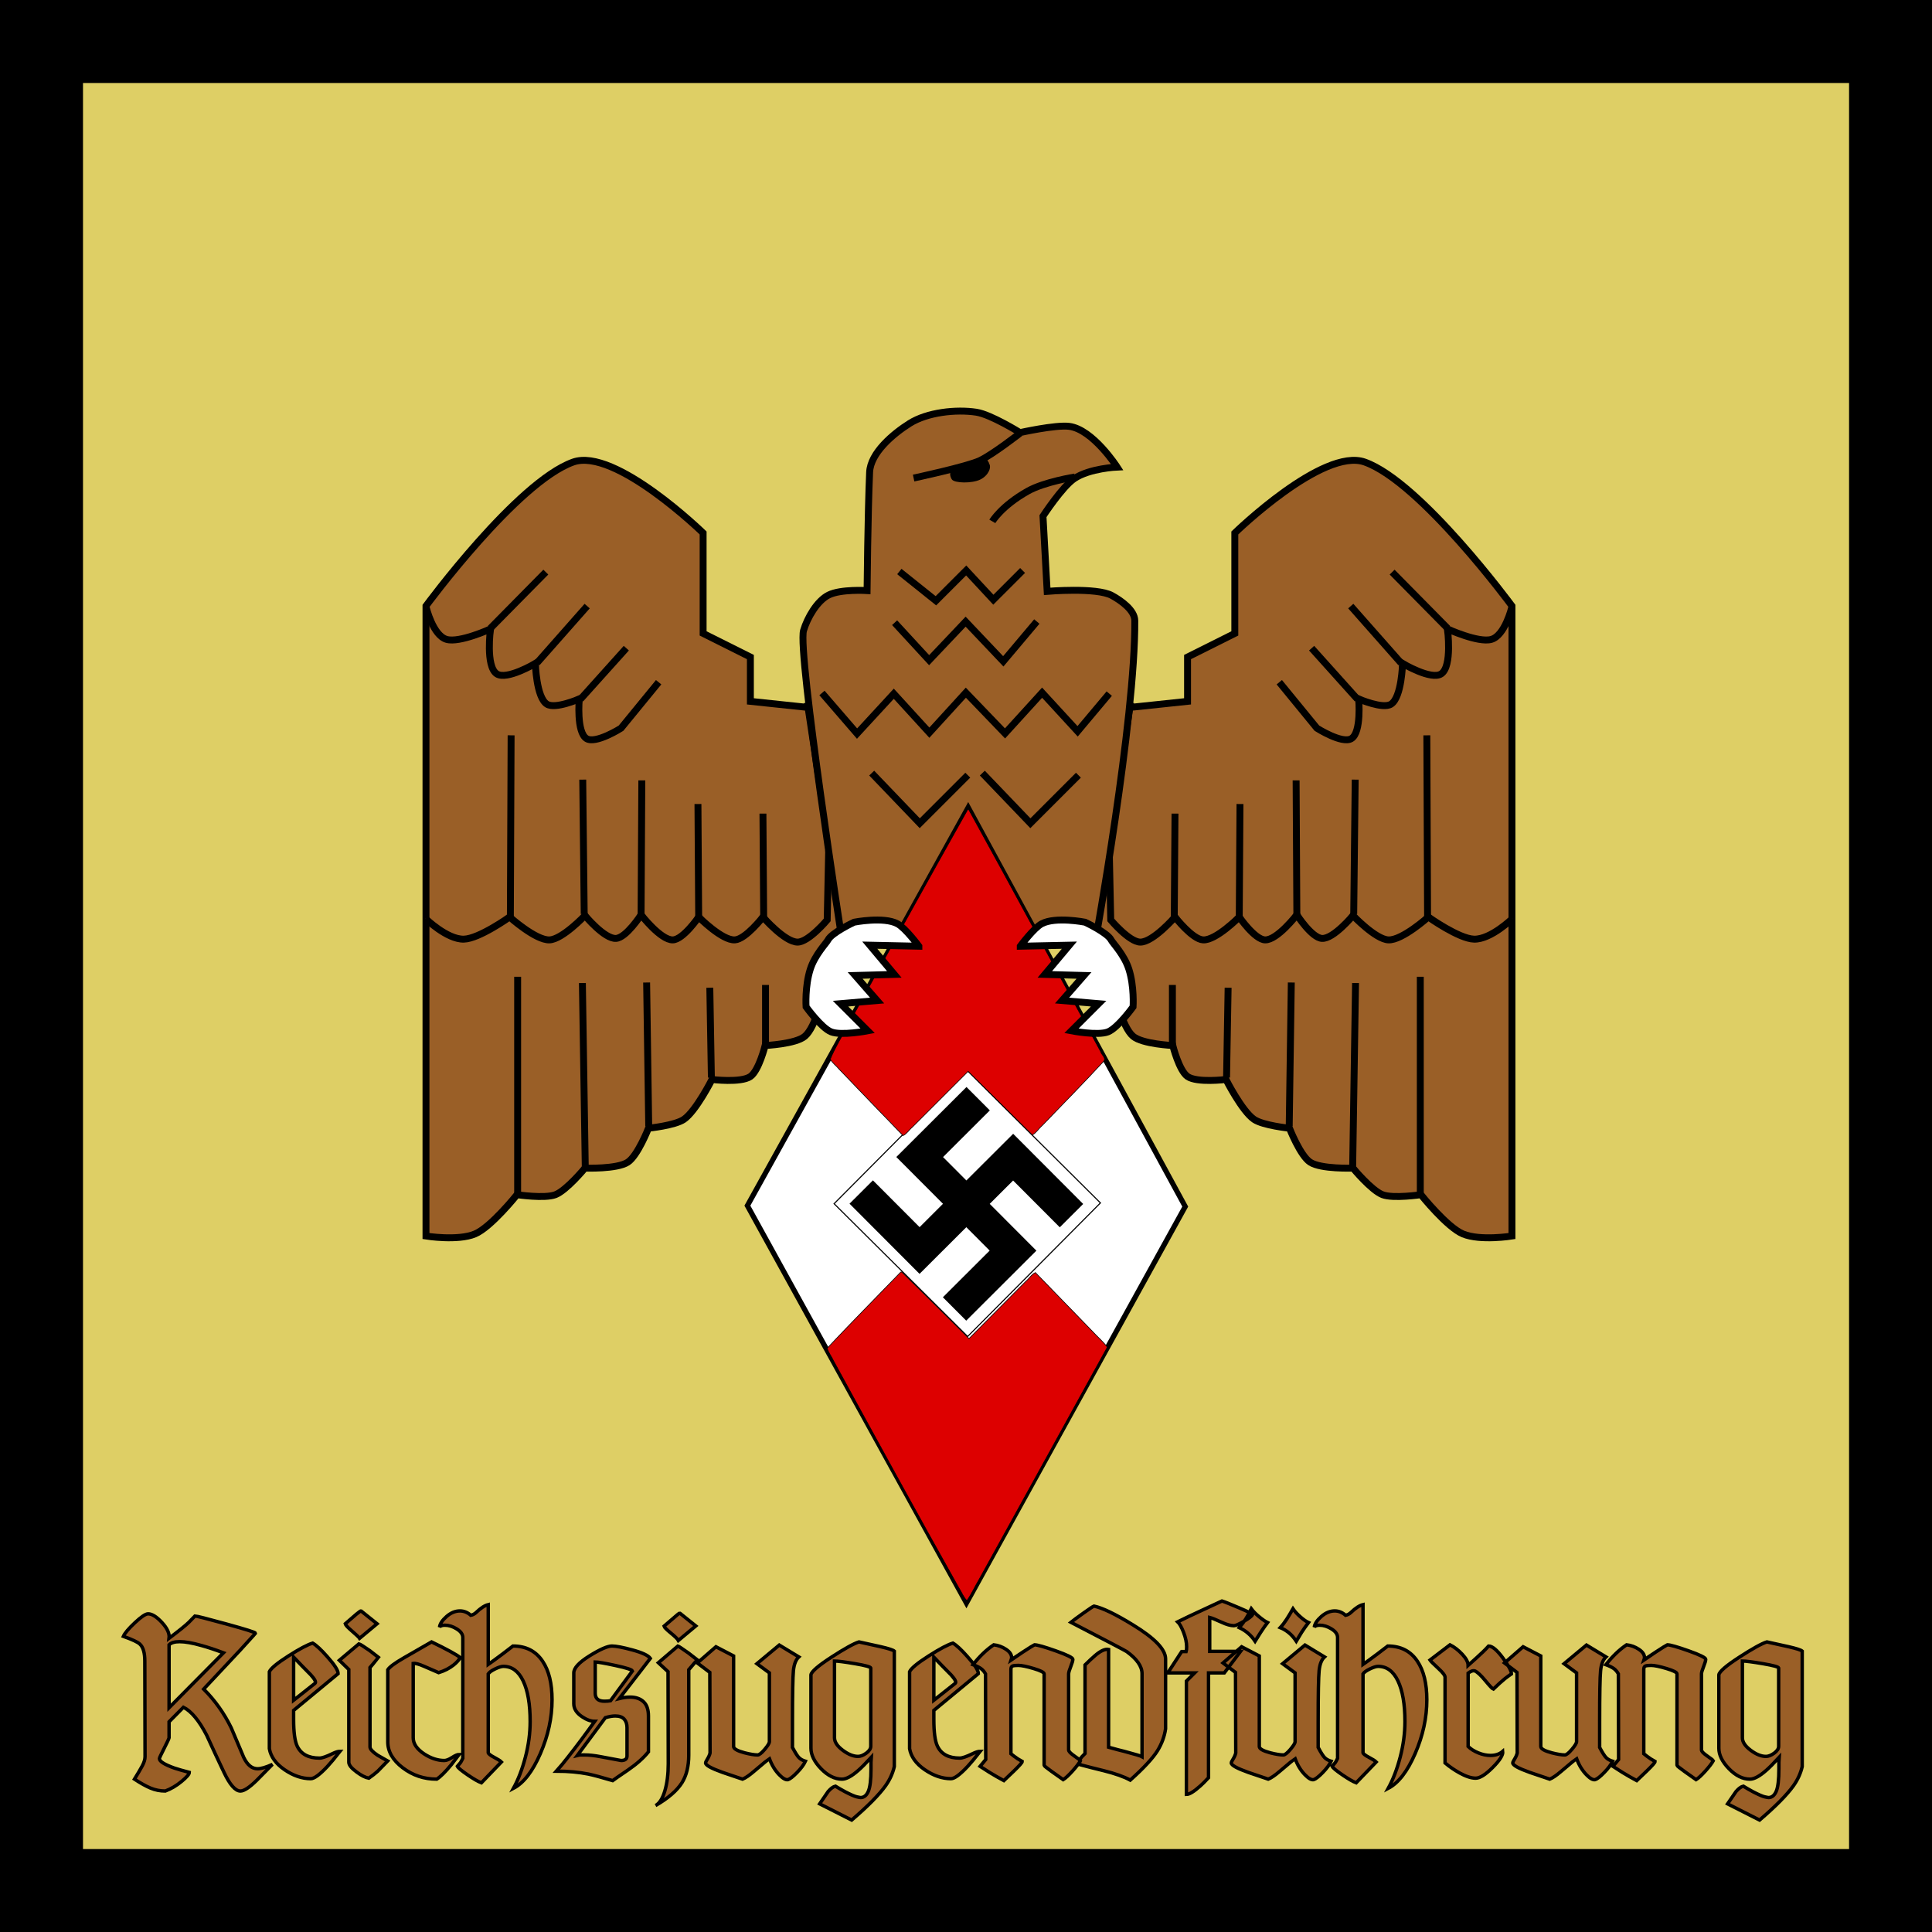 <?xml version="1.0" encoding="UTF-8" standalone="no"?>
<!-- Created with Inkscape (http://www.inkscape.org/) -->

<svg
   xmlns:dc="http://purl.org/dc/elements/1.1/"
   xmlns:cc="http://creativecommons.org/ns#"
   xmlns:rdf="http://www.w3.org/1999/02/22-rdf-syntax-ns#"
   xmlns:svg="http://www.w3.org/2000/svg"
   xmlns="http://www.w3.org/2000/svg"
   xmlns:sodipodi="http://sodipodi.sourceforge.net/DTD/sodipodi-0.dtd"
   xmlns:inkscape="http://www.inkscape.org/namespaces/inkscape"
   width="558.84"
   height="558.84"
   id="svg3324"
   sodipodi:version="0.32"
   inkscape:version="0.48.0 r9654"
   version="1.0"
   sodipodi:docname="Amtsleiter HJ.svg"
   inkscape:output_extension="org.inkscape.output.svg.inkscape">
  <defs
     id="defs3326">
    <inkscape:perspective
       sodipodi:type="inkscape:persp3d"
       inkscape:vp_x="0 : 526.18109 : 1"
       inkscape:vp_y="0 : 1000 : 0"
       inkscape:vp_z="744.09448 : 526.18109 : 1"
       inkscape:persp3d-origin="372.04724 : 350.78739 : 1"
       id="perspective3332" />
    <inkscape:perspective
       id="perspective4142"
       inkscape:persp3d-origin="372.04724 : 350.78739 : 1"
       inkscape:vp_z="744.09448 : 526.18109 : 1"
       inkscape:vp_y="0 : 1000 : 0"
       inkscape:vp_x="0 : 526.18109 : 1"
       sodipodi:type="inkscape:persp3d" />
  </defs>
  <sodipodi:namedview
     id="base"
     pagecolor="#ffffff"
     bordercolor="#666666"
     borderopacity="1.0"
     inkscape:pageopacity="0.0"
     inkscape:pageshadow="2"
     inkscape:zoom="0.66934999"
     inkscape:cx="279.41995"
     inkscape:cy="279.41995"
     inkscape:document-units="px"
     inkscape:current-layer="layer1"
     showgrid="false"
     inkscape:window-width="1024"
     inkscape:window-height="749"
     inkscape:window-x="-4"
     inkscape:window-y="-4"
     inkscape:window-maximized="0" />
  <g
     inkscape:label="Ebene 1"
     inkscape:groupmode="layer"
     id="layer1"
     transform="translate(-100.58,167.058)">
    <rect
       style="fill:#000000;fill-opacity:1;stroke:none;stroke-width:2;stroke-miterlimit:4;stroke-dasharray:none;stroke-dashoffset:0;stroke-opacity:1"
       id="rect4026"
       width="558.84"
       height="558.84"
       x="100.58"
       y="-167.058"
       ry="0" />
    <path
       style="fill:#decf65;fill-opacity:1;stroke:none;stroke-width:2;stroke-miterlimit:4;stroke-dasharray:none;stroke-dashoffset:0;stroke-opacity:1"
       d="M 124.588,367.792 C 294.869,367.792 465.15,367.792 635.431,367.792 C 635.431,197.511 635.431,27.23 635.431,-143.051 C 465.15,-143.051 294.869,-143.051 124.588,-143.051 C 124.588,27.23 124.588,197.511 124.588,367.792 z"
       id="rect4028" />
    <g
       id="g3279"
       transform="translate(57.866,-271.807)"
       style="fill:#9a5f27;fill-opacity:1">
      <path
         inkscape:connector-curvature="0"
         sodipodi:nodetypes="cccccsccscscscscscsccc"
         id="path2471"
         d="m 276.451,309.379 -16.684,-1.761 0,-12.817 -13.672,-6.836 0,-29.053 c 0,0 -25.496,-24.823 -37.598,-20.508 -16.196,5.775 -42.566,41.62 -42.566,41.62 l 0,182.258 c 0,0 9.123,1.479 14.16,-0.604 4.615,-1.908 12.17,-11.359 12.17,-11.359 0,0 7.997,1.194 11.108,0 3.22,-1.236 8.545,-7.69 8.545,-7.69 0,0 9.253,0.349 12.39,-1.709 2.886,-1.893 5.981,-9.827 5.981,-9.827 0,0 7.639,-0.77 10.254,-2.563 3.489,-2.394 8.118,-11.536 8.118,-11.536 0,0 8.353,1.037 11.108,-0.855 2.458,-1.687 4.272,-8.972 4.272,-8.972 0,0 8.773,-0.395 11.485,-2.666 3.176,-2.658 5.438,-12.689 5.438,-12.689 l 7.251,-4.834 -11.762,-77.6 z"
         style="fill:#9a5f27;fill-opacity:1;fill-rule:evenodd;stroke:#000000;stroke-width:2;stroke-linecap:butt;stroke-linejoin:miter;stroke-miterlimit:4;stroke-opacity:1;stroke-dasharray:none" />
      <path
         inkscape:connector-curvature="0"
         id="path2475"
         d="m 192.444,449.818 0,-62.537"
         style="fill:#9a5f27;stroke:#000000;stroke-width:2;stroke-linecap:butt;stroke-linejoin:miter;stroke-miterlimit:4;stroke-opacity:1;stroke-dasharray:none;fill-opacity:1" />
      <path
         inkscape:connector-curvature="0"
         sodipodi:nodetypes="cc"
         id="path2477"
         d="m 212.005,442.265 -0.831,-53.171"
         style="fill:#9a5f27;stroke:#000000;stroke-width:2;stroke-linecap:butt;stroke-linejoin:miter;stroke-miterlimit:4;stroke-opacity:1;stroke-dasharray:none;fill-opacity:1" />
      <path
         inkscape:connector-curvature="0"
         id="path2479"
         d="m 230.359,430.483 -0.604,-41.54"
         style="fill:#9a5f27;stroke:#000000;stroke-width:2;stroke-linecap:butt;stroke-linejoin:miter;stroke-miterlimit:4;stroke-opacity:1;stroke-dasharray:none;fill-opacity:1" />
      <path
         inkscape:connector-curvature="0"
         sodipodi:nodetypes="cc"
         id="path2481"
         d="m 248.485,416.435 -0.453,-25.981"
         style="fill:#9a5f27;stroke:#000000;stroke-width:2;stroke-linecap:butt;stroke-linejoin:miter;stroke-miterlimit:4;stroke-opacity:1;stroke-dasharray:none;fill-opacity:1" />
      <path
         inkscape:connector-curvature="0"
         id="path2483"
         d="m 264.146,407.167 0,-17.517"
         style="fill:#9a5f27;stroke:#000000;stroke-width:2;stroke-linecap:butt;stroke-linejoin:miter;stroke-miterlimit:4;stroke-opacity:1;stroke-dasharray:none;fill-opacity:1" />
      <path
         inkscape:connector-curvature="0"
         id="path2485"
         d="m 280.915,391.572 -0.214,-10.895"
         style="fill:#9a5f27;stroke:#000000;stroke-width:2;stroke-linecap:butt;stroke-linejoin:miter;stroke-miterlimit:4;stroke-opacity:1;stroke-dasharray:none;fill-opacity:1" />
      <path
         inkscape:connector-curvature="0"
         sodipodi:nodetypes="cscscscscc"
         id="path2487"
         d="m 166.009,280.485 c 0,0 1.945,8.097 5.891,9.214 3.765,1.066 12.689,-3.021 12.689,-3.021 0,0 -1.47,10.821 1.813,12.991 2.898,1.916 11.178,-3.021 11.178,-3.021 0,0 0.227,9.807 3.323,11.782 2.399,1.531 9.365,-1.511 9.365,-1.511 0,0 -0.876,9.658 2.115,11.48 2.669,1.626 9.97,-3.021 9.97,-3.021 l 10.876,-13.293"
         style="fill:#9a5f27;stroke:#000000;stroke-width:2;stroke-linecap:butt;stroke-linejoin:miter;stroke-miterlimit:4;stroke-opacity:1;stroke-dasharray:none;fill-opacity:1" />
      <path
         inkscape:connector-curvature="0"
         id="path2489"
         d="m 184.571,286.47 16.022,-16.235"
         style="fill:#9a5f27;stroke:#000000;stroke-width:2;stroke-linecap:butt;stroke-linejoin:miter;stroke-miterlimit:4;stroke-opacity:1;stroke-dasharray:none;fill-opacity:1" />
      <path
         inkscape:connector-curvature="0"
         id="path2491"
         d="M 198.029,296.51 212.556,280.061"
         style="fill:#9a5f27;stroke:#000000;stroke-width:2;stroke-linecap:butt;stroke-linejoin:miter;stroke-miterlimit:4;stroke-opacity:1;stroke-dasharray:none;fill-opacity:1" />
      <path
         inkscape:connector-curvature="0"
         id="path2493"
         d="m 210.633,306.977 13.245,-14.74"
         style="fill:#9a5f27;stroke:#000000;stroke-width:2;stroke-linecap:butt;stroke-linejoin:miter;stroke-miterlimit:4;stroke-opacity:1;stroke-dasharray:none;fill-opacity:1" />
      <path
         inkscape:connector-curvature="0"
         sodipodi:nodetypes="cscscscscscscc"
         id="path2495"
         d="m 165.772,370.424 c 0,0 6.229,6.093 11.108,5.981 4.413,-0.101 13.245,-6.409 13.245,-6.409 0,0 7.549,6.784 11.536,6.622 3.73,-0.151 10.254,-7.05 10.254,-7.05 0,0 5.633,6.822 8.972,6.622 2.987,-0.178 7.263,-6.836 7.263,-6.836 0,0 5.674,7.361 9.186,7.263 2.995,-0.084 7.477,-6.622 7.477,-6.622 0,0 6.758,6.846 10.468,6.622 3.137,-0.189 8.118,-6.622 8.118,-6.622 0,0 6.323,7.295 10.04,7.263 3.204,-0.028 8.545,-6.409 8.545,-6.409 l 0.427,-20.081"
         style="fill:#9a5f27;stroke:#000000;stroke-width:2;stroke-linecap:butt;stroke-linejoin:miter;stroke-miterlimit:4;stroke-opacity:1;stroke-dasharray:none;fill-opacity:1" />
      <path
         inkscape:connector-curvature="0"
         id="path2497"
         d="m 190.339,369.996 0.214,-52.551"
         style="fill:#9a5f27;stroke:#000000;stroke-width:2;stroke-linecap:butt;stroke-linejoin:miter;stroke-miterlimit:4;stroke-opacity:1;stroke-dasharray:none;fill-opacity:1" />
      <path
         inkscape:connector-curvature="0"
         sodipodi:nodetypes="cc"
         id="path2499"
         d="m 211.701,369.142 -0.427,-38.88"
         style="fill:#9a5f27;stroke:#000000;stroke-width:2;stroke-linecap:butt;stroke-linejoin:miter;stroke-miterlimit:4;stroke-opacity:1;stroke-dasharray:none;fill-opacity:1" />
      <path
         inkscape:connector-curvature="0"
         id="path2501"
         d="m 228.15,369.569 0.214,-39.093"
         style="fill:#9a5f27;stroke:#000000;stroke-width:2;stroke-linecap:butt;stroke-linejoin:miter;stroke-miterlimit:4;stroke-opacity:1;stroke-dasharray:none;fill-opacity:1" />
      <path
         inkscape:connector-curvature="0"
         id="path2503"
         d="M 244.813,370.21 244.599,337.312"
         style="fill:#9a5f27;stroke:#000000;stroke-width:2;stroke-linecap:butt;stroke-linejoin:miter;stroke-miterlimit:4;stroke-opacity:1;stroke-dasharray:none;fill-opacity:1" />
      <path
         inkscape:connector-curvature="0"
         id="path2505"
         d="m 263.612,370.21 -0.214,-30.121"
         style="fill:#9a5f27;stroke:#000000;stroke-width:2;stroke-linecap:butt;stroke-linejoin:miter;stroke-miterlimit:4;stroke-opacity:1;stroke-dasharray:none;fill-opacity:1" />
    </g>
    <g
       id="g3298"
       transform="matrix(-1,0,0,1,703.851,-271.807)"
       style="fill:#9a5f27;fill-opacity:1">
      <path
         inkscape:connector-curvature="0"
         style="fill:#9a5f27;fill-opacity:1;fill-rule:evenodd;stroke:#000000;stroke-width:2;stroke-linecap:butt;stroke-linejoin:miter;stroke-miterlimit:4;stroke-opacity:1;stroke-dasharray:none"
         d="m 276.451,309.379 -16.684,-1.761 0,-12.817 -13.672,-6.836 0,-29.053 c 0,0 -25.496,-24.823 -37.598,-20.508 -16.196,5.775 -42.566,41.62 -42.566,41.62 l 0,182.258 c 0,0 9.123,1.479 14.16,-0.604 4.615,-1.908 12.17,-11.359 12.17,-11.359 0,0 7.997,1.194 11.108,0 3.22,-1.236 8.545,-7.69 8.545,-7.69 0,0 9.253,0.349 12.39,-1.709 2.886,-1.893 5.981,-9.827 5.981,-9.827 0,0 7.639,-0.77 10.254,-2.563 3.489,-2.394 8.118,-11.536 8.118,-11.536 0,0 8.353,1.037 11.108,-0.855 2.458,-1.687 4.272,-8.972 4.272,-8.972 0,0 8.773,-0.395 11.485,-2.666 3.176,-2.658 5.438,-12.689 5.438,-12.689 l 7.251,-4.834 -11.762,-77.6 z"
         id="path3300"
         sodipodi:nodetypes="cccccsccscscscscscsccc" />
      <path
         inkscape:connector-curvature="0"
         style="fill:#9a5f27;stroke:#000000;stroke-width:2;stroke-linecap:butt;stroke-linejoin:miter;stroke-miterlimit:4;stroke-opacity:1;stroke-dasharray:none;fill-opacity:1"
         d="m 192.444,449.818 0,-62.537"
         id="path3302" />
      <path
         inkscape:connector-curvature="0"
         style="fill:#9a5f27;stroke:#000000;stroke-width:2;stroke-linecap:butt;stroke-linejoin:miter;stroke-miterlimit:4;stroke-opacity:1;stroke-dasharray:none;fill-opacity:1"
         d="m 212.005,442.265 -0.831,-53.171"
         id="path3304"
         sodipodi:nodetypes="cc" />
      <path
         inkscape:connector-curvature="0"
         style="fill:#9a5f27;stroke:#000000;stroke-width:2;stroke-linecap:butt;stroke-linejoin:miter;stroke-miterlimit:4;stroke-opacity:1;stroke-dasharray:none;fill-opacity:1"
         d="m 230.359,430.483 -0.604,-41.54"
         id="path3306" />
      <path
         inkscape:connector-curvature="0"
         style="fill:#9a5f27;stroke:#000000;stroke-width:2;stroke-linecap:butt;stroke-linejoin:miter;stroke-miterlimit:4;stroke-opacity:1;stroke-dasharray:none;fill-opacity:1"
         d="m 248.485,416.435 -0.453,-25.981"
         id="path3308"
         sodipodi:nodetypes="cc" />
      <path
         inkscape:connector-curvature="0"
         style="fill:#9a5f27;stroke:#000000;stroke-width:2;stroke-linecap:butt;stroke-linejoin:miter;stroke-miterlimit:4;stroke-opacity:1;stroke-dasharray:none;fill-opacity:1"
         d="m 264.146,407.167 0,-17.517"
         id="path3310" />
      <path
         inkscape:connector-curvature="0"
         style="fill:#9a5f27;stroke:#000000;stroke-width:2;stroke-linecap:butt;stroke-linejoin:miter;stroke-miterlimit:4;stroke-opacity:1;stroke-dasharray:none;fill-opacity:1"
         d="m 280.915,391.572 -0.214,-10.895"
         id="path3312" />
      <path
         inkscape:connector-curvature="0"
         style="fill:#9a5f27;stroke:#000000;stroke-width:2;stroke-linecap:butt;stroke-linejoin:miter;stroke-miterlimit:4;stroke-opacity:1;stroke-dasharray:none;fill-opacity:1"
         d="m 166.009,280.485 c 0,0 1.945,8.097 5.891,9.214 3.765,1.066 12.689,-3.021 12.689,-3.021 0,0 -1.47,10.821 1.813,12.991 2.898,1.916 11.178,-3.021 11.178,-3.021 0,0 0.227,9.807 3.323,11.782 2.399,1.531 9.365,-1.511 9.365,-1.511 0,0 -0.876,9.658 2.115,11.48 2.669,1.626 9.97,-3.021 9.97,-3.021 l 10.876,-13.293"
         id="path3314"
         sodipodi:nodetypes="cscscscscc" />
      <path
         inkscape:connector-curvature="0"
         style="fill:#9a5f27;stroke:#000000;stroke-width:2;stroke-linecap:butt;stroke-linejoin:miter;stroke-miterlimit:4;stroke-opacity:1;stroke-dasharray:none;fill-opacity:1"
         d="m 184.571,286.47 16.022,-16.235"
         id="path3316" />
      <path
         inkscape:connector-curvature="0"
         style="fill:#9a5f27;stroke:#000000;stroke-width:2;stroke-linecap:butt;stroke-linejoin:miter;stroke-miterlimit:4;stroke-opacity:1;stroke-dasharray:none;fill-opacity:1"
         d="M 198.029,296.51 212.556,280.061"
         id="path3318" />
      <path
         inkscape:connector-curvature="0"
         style="fill:#9a5f27;stroke:#000000;stroke-width:2;stroke-linecap:butt;stroke-linejoin:miter;stroke-miterlimit:4;stroke-opacity:1;stroke-dasharray:none;fill-opacity:1"
         d="m 210.633,306.977 13.245,-14.74"
         id="path3320" />
      <path
         inkscape:connector-curvature="0"
         style="fill:#9a5f27;stroke:#000000;stroke-width:2;stroke-linecap:butt;stroke-linejoin:miter;stroke-miterlimit:4;stroke-opacity:1;stroke-dasharray:none;fill-opacity:1"
         d="m 165.772,370.424 c 0,0 6.229,6.093 11.108,5.981 4.413,-0.101 13.245,-6.409 13.245,-6.409 0,0 7.549,6.784 11.536,6.622 3.73,-0.151 10.254,-7.05 10.254,-7.05 0,0 5.633,6.822 8.972,6.622 2.987,-0.178 7.263,-6.836 7.263,-6.836 0,0 5.674,7.361 9.186,7.263 2.995,-0.084 7.477,-6.622 7.477,-6.622 0,0 6.758,6.846 10.468,6.622 3.137,-0.189 8.118,-6.622 8.118,-6.622 0,0 6.323,7.295 10.04,7.263 3.204,-0.028 8.545,-6.409 8.545,-6.409 l 0.427,-20.081"
         id="path3322"
         sodipodi:nodetypes="cscscscscscscc" />
      <path
         inkscape:connector-curvature="0"
         style="fill:#9a5f27;stroke:#000000;stroke-width:2;stroke-linecap:butt;stroke-linejoin:miter;stroke-miterlimit:4;stroke-opacity:1;stroke-dasharray:none;fill-opacity:1"
         d="m 190.339,369.996 0.214,-52.551"
         id="path3324" />
      <path
         inkscape:connector-curvature="0"
         style="fill:#9a5f27;stroke:#000000;stroke-width:2;stroke-linecap:butt;stroke-linejoin:miter;stroke-miterlimit:4;stroke-opacity:1;stroke-dasharray:none;fill-opacity:1"
         d="m 211.701,369.142 -0.427,-38.88"
         id="path3326"
         sodipodi:nodetypes="cc" />
      <path
         inkscape:connector-curvature="0"
         style="fill:#9a5f27;stroke:#000000;stroke-width:2;stroke-linecap:butt;stroke-linejoin:miter;stroke-miterlimit:4;stroke-opacity:1;stroke-dasharray:none;fill-opacity:1"
         d="m 228.15,369.569 0.214,-39.093"
         id="path3328" />
      <path
         inkscape:connector-curvature="0"
         style="fill:#9a5f27;stroke:#000000;stroke-width:2;stroke-linecap:butt;stroke-linejoin:miter;stroke-miterlimit:4;stroke-opacity:1;stroke-dasharray:none;fill-opacity:1"
         d="M 244.813,370.21 244.599,337.312"
         id="path3330" />
      <path
         inkscape:connector-curvature="0"
         style="fill:#9a5f27;stroke:#000000;stroke-width:2;stroke-linecap:butt;stroke-linejoin:miter;stroke-miterlimit:4;stroke-opacity:1;stroke-dasharray:none;fill-opacity:1"
         d="m 263.612,370.21 -0.214,-30.121"
         id="path3332" />
    </g>
    <path
       style="fill:#9a5f27;fill-opacity:1;fill-rule:evenodd;stroke:#000000;stroke-width:2;stroke-linecap:butt;stroke-linejoin:miter;stroke-miterlimit:4;stroke-opacity:1;stroke-dasharray:none"
       d="m 344.238,105.526 c 0,0 -13.047,-84.073 -11.225,-90.223 1.071,-3.614 3.887,-8.577 7.263,-10.254 3.56,-1.769 11.108,-1.282 11.108,-1.282 0,0 0.222,-22.461 0.736,-34.212 0.247,-5.634 6.812,-11.142 11.584,-14.147 5.079,-3.198 13.363,-4.132 19.297,-3.228 4.196,0.639 12.623,5.896 12.623,5.896 0,0 10.27,-2.295 14.199,-1.813 6.851,0.84 13.897,11.782 13.897,11.782 0,0 -7.967,0.342 -12.386,3.323 -3.521,2.375 -9.063,10.876 -9.063,10.876 l 1.208,21.752 c 0,0 14.276,-1.224 18.731,1.208 2.648,1.446 6.595,4.234 6.616,7.251 0.198,28.741 -11.493,93.227 -11.493,93.227 l -73.095,-0.156 z"
       id="path3277"
       sodipodi:nodetypes="csscssscscsccsscc"
       inkscape:connector-curvature="0" />
    <path
       style="fill:none;stroke:#000000;stroke-width:2;stroke-linecap:butt;stroke-linejoin:miter;stroke-miterlimit:4;stroke-opacity:1;stroke-dasharray:none"
       d="m 395.606,-41.734 c 0,0 -7.792,6.09 -11.594,7.895 -3.668,1.742 -19.166,5.063 -19.166,5.063"
       id="path3334"
       sodipodi:nodetypes="csc"
       inkscape:connector-curvature="0" />
    <path
       style="fill:#000000;fill-opacity:1;stroke:none"
       d="m 386.673,-32.977 c 0.797,1.078 -0.186,3.491 -2.567,4.642 -2.381,1.151 -7.376,1.058 -8.173,-0.02 -0.359,-0.486 -1.202,-2.367 0.555,-2.872 0.897,-0.258 3.122,-0.987 4.429,-1.619 1.606,-0.776 3.417,-1.698 4.595,-1.466 0.568,0.112 1.129,0.909 1.161,1.335 z"
       id="path3336"
       sodipodi:nodetypes="csssssc"
       inkscape:connector-curvature="0" />
    <path
       style="fill:none;stroke:#000000;stroke-width:2;stroke-linecap:butt;stroke-linejoin:miter;stroke-miterlimit:4;stroke-opacity:1;stroke-dasharray:none"
       d="m 411.486,-29.085 c 0,0 -8.815,1.39 -13.595,4.078 -7.677,4.319 -10.272,8.761 -10.272,8.761"
       id="path3339"
       sodipodi:nodetypes="csc"
       inkscape:connector-curvature="0" />
    <path
       style="fill:none;stroke:#000000;stroke-width:2;stroke-linecap:butt;stroke-linejoin:miter;stroke-miterlimit:4;stroke-opacity:1;stroke-dasharray:none"
       d="m 352.725,56.563 13.897,14.501 13.897,-13.897"
       id="path3341"
       inkscape:connector-curvature="0" />
    <path
       id="path3343"
       d="m 384.725,56.563 13.897,14.501 13.897,-13.897"
       style="fill:none;stroke:#000000;stroke-width:2;stroke-linecap:butt;stroke-linejoin:miter;stroke-miterlimit:4;stroke-opacity:1;stroke-dasharray:none"
       inkscape:connector-curvature="0" />
    <path
       style="fill:none;stroke:#000000;stroke-width:2;stroke-linecap:butt;stroke-linejoin:miter;stroke-miterlimit:4;stroke-opacity:1;stroke-dasharray:none"
       d="m 338.34,33.389 10.147,11.746 10.626,-11.532 10.287,11.267 10.559,-11.569 11.329,11.782 10.725,-11.782 10.272,11.178 9.152,-10.907"
       id="path3345"
       sodipodi:nodetypes="ccccccccc"
       inkscape:connector-curvature="0" />
    <path
       style="fill:none;stroke:#000000;stroke-width:2;stroke-linecap:butt;stroke-linejoin:miter;stroke-miterlimit:4;stroke-opacity:1;stroke-dasharray:none"
       d="m 359.35,13.059 9.985,10.839 10.559,-11.141 10.891,11.48 9.704,-11.517"
       id="path3347"
       sodipodi:nodetypes="ccccc"
       inkscape:connector-curvature="0" />
    <path
       style="fill:none;stroke:#000000;stroke-width:2;stroke-linecap:butt;stroke-linejoin:miter;stroke-miterlimit:4;stroke-opacity:1;stroke-dasharray:none"
       d="m 360.721,-1.745 10.574,8.459 8.761,-8.761 7.855,8.459 8.459,-8.459"
       id="path3349"
       inkscape:connector-curvature="0" />
    <g
       id="g3957"
       transform="translate(-325.239,-297.442)">
      <path
         inkscape:connector-curvature="0"
         sodipodi:nodetypes="ccccc"
         id="path2606"
         d="M 705.873,363.936 642.004,479.122 705.362,594.052 768.654,479.395 705.873,363.936 z"
         style="fill:#ffffff;fill-rule:evenodd;stroke:#000000;stroke-width:1.5;stroke-linecap:butt;stroke-linejoin:miter;stroke-miterlimit:4;stroke-opacity:1;stroke-dasharray:none" />
      <g
         transform="matrix(0.358,0,0,0.358,216.799,-106.324)"
         id="g3256">
        <rect
           style="fill:#ffffff;fill-opacity:1;fill-rule:nonzero;stroke:#000000;stroke-width:0.887;stroke-linecap:butt;stroke-linejoin:miter;stroke-miterlimit:4;stroke-opacity:1;stroke-dasharray:none;stroke-dashoffset:0;marker:none;visibility:visible;display:inline;overflow:visible;enable-background:accumulate"
           id="rect3248"
           width="152.179"
           height="152.179"
           x="-271.668"
           y="2044.17"
           transform="matrix(0.705,-0.709,0.709,0.705,0,0)" />
        <path
           inkscape:connector-curvature="0"
           d="m 1364.532,1728.253 -18.856,-18.901 37.803,-37.712 -18.857,-18.902 -37.802,37.713 -56.568,-56.704 18.901,-18.856 37.713,37.802 18.901,-18.856 -37.712,-37.803 56.704,-56.568 18.857,18.901 -37.803,37.712 18.856,18.901 37.803,-37.712 56.568,56.704 -18.901,18.856 -37.713,-37.802 -18.901,18.856 37.712,37.803 -56.704,56.568 z"
           id="path10"
           style="fill:#000000;stroke:none" />
      </g>
      <path
         inkscape:connector-curvature="0"
         id="path3264"
         d="m 705.744,364.528 c -11.647,20.682 -23.115,41.47 -34.591,62.249 -1.719,3.315 -3.771,6.519 -5.173,9.964 0.571,1.114 1.759,1.914 2.552,2.908 6.134,6.435 12.328,12.811 18.501,19.208 1.059,-0.469 1.803,-1.724 2.743,-2.492 5.363,-5.358 10.724,-10.719 16.084,-16.08 6.192,6.123 12.38,12.251 18.566,18.38 1.093,-0.549 1.858,-1.848 2.827,-2.681 5.958,-6.224 12.059,-12.358 17.874,-18.688 0.697,-0.892 -0.765,-1.883 -0.973,-2.802 -12.711,-23.317 -25.312,-46.697 -38.137,-69.949 l -0.134,-0.076 -0.139,0.058 z"
         style="fill:#dd0000;fill-opacity:1;fill-rule:nonzero;stroke:#000000;stroke-width:0.186;stroke-linecap:butt;stroke-linejoin:miter;stroke-miterlimit:4;stroke-opacity:1;stroke-dasharray:none;stroke-dashoffset:0;marker:none;visibility:visible;display:inline;overflow:visible;enable-background:accumulate" />
      <path
         inkscape:connector-curvature="0"
         id="path3266"
         d="m 686.389,498.308 c -7.099,7.347 -14.298,14.61 -21.297,22.047 0.325,1.259 1.266,2.409 1.812,3.622 12.009,21.959 24.03,43.922 36.285,65.739 0.785,1.187 1.306,2.681 2.306,3.659 1.348,-1.884 2.33,-4.129 3.54,-6.145 12.394,-22.368 24.725,-44.77 37.079,-67.16 -1.2,-1.631 -2.889,-3.019 -4.273,-4.559 -5.513,-5.673 -11.013,-11.359 -16.524,-17.034 -1.057,0.47 -1.797,1.73 -2.734,2.501 -5.496,5.531 -10.99,11.066 -16.483,16.6 -6.487,-6.429 -12.934,-12.902 -19.473,-19.275 l -0.186,0.005 -0.052,0.001 z"
         style="fill:#dd0000;fill-opacity:1;fill-rule:nonzero;stroke:#000000;stroke-width:0.186;stroke-linecap:butt;stroke-linejoin:miter;stroke-miterlimit:4;stroke-opacity:1;stroke-dasharray:none;stroke-dashoffset:0;marker:none;visibility:visible;display:inline;overflow:visible;enable-background:accumulate" />
    </g>
    <path
       inkscape:connector-curvature="0"
       style="fill:#ffffff;fill-opacity:1;fill-rule:evenodd;stroke:#000000;stroke-width:2;stroke-linecap:butt;stroke-linejoin:miter;stroke-miterlimit:4;stroke-opacity:1;stroke-dasharray:none"
       d="m 366.368,106.64 c 0,0 -3.888,-5.262 -6.193,-6.495 -3.995,-2.138 -12.538,-0.453 -12.538,-0.453 0,0 -6.495,3.03 -7.553,5.136 -0.451,0.898 -3.776,4.25 -5.123,8.449 -1.603,5 -1.222,10.886 -1.222,10.886 0,0 4.392,6.114 7.251,7.251 2.949,1.172 10.574,-0.302 10.574,-0.302 l -7.855,-7.855 10.574,-0.906 -6.344,-7.251 11.329,-0.302 -7.1,-8.459 14.199,0.302 z"
       id="path3965"
       sodipodi:nodetypes="cscsscsccccccc" />
    <path
       inkscape:connector-curvature="0"
       sodipodi:nodetypes="cscsscsccccccc"
       id="path3967"
       d="m 395.701,106.64 c 0,0 3.888,-5.262 6.193,-6.495 3.995,-2.138 12.538,-0.453 12.538,-0.453 0,0 6.495,3.03 7.553,5.136 0.451,0.898 3.776,4.25 5.123,8.449 1.603,5 1.222,10.886 1.222,10.886 0,0 -4.392,6.114 -7.251,7.251 -2.949,1.172 -10.574,-0.302 -10.574,-0.302 l 7.855,-7.855 -10.574,-0.906 6.344,-7.251 -11.329,-0.302 7.1,-8.459 -14.199,0.302 z"
       style="fill:#ffffff;fill-opacity:1;fill-rule:evenodd;stroke:#000000;stroke-width:2;stroke-linecap:butt;stroke-linejoin:miter;stroke-miterlimit:4;stroke-opacity:1;stroke-dasharray:none" />
    <path
       style="font-size:69.058px;font-style:normal;font-variant:normal;font-weight:normal;font-stretch:normal;text-align:start;line-height:100%;writing-mode:lr-tb;text-anchor:start;fill:#9a5f27;fill-opacity:1;stroke:#000000;stroke-width:0.987px;stroke-linecap:butt;stroke-linejoin:miter;stroke-opacity:1;font-family:AD Gotisch3;-inkscape-font-specification:AD Gotisch3"
       d="M 179.385,343.3 C 177.432,345.307 175.911,346.848 174.822,347.922 C 172.732,349.976 171.166,351.003 170.122,351.003 C 168.668,351.003 167.09,349.217 165.387,345.646 C 163.684,342.075 162.015,338.492 160.381,334.898 C 158.156,330.604 155.908,327.897 153.638,326.777 L 149.483,330.978 L 149.483,335.599 C 149.437,335.878 148.96,336.905 148.052,338.679 C 147.143,340.454 146.689,341.434 146.689,341.62 C 146.689,342.414 148.12,343.324 150.982,344.351 C 151.935,344.677 153.388,345.098 155.341,345.612 C 155.341,346.125 154.591,347 153.092,348.237 C 151.594,349.474 150.027,350.396 148.394,351.003 C 146.894,351.003 145.475,350.722 144.135,350.162 C 142.796,349.601 141.241,348.738 139.47,347.571 C 140.423,346.031 141.172,344.76 141.717,343.756 C 142.261,342.753 142.534,341.854 142.534,341.061 L 142.467,313.403 C 142.467,311.023 141.99,309.39 141.037,308.504 C 140.447,307.943 138.857,307.196 136.269,306.263 C 136.677,305.33 137.79,304.011 139.606,302.308 C 141.422,300.604 142.693,299.752 143.419,299.752 C 144.556,299.752 145.896,300.592 147.439,302.272 C 148.983,303.953 149.664,305.469 149.483,306.822 C 152.389,304.629 154.296,303.088 155.203,302.201 C 155.794,301.594 156.384,300.987 156.974,300.38 C 157.429,300.38 160.46,301.151 166.069,302.691 C 171.677,304.232 174.481,305.119 174.481,305.352 C 174.3,305.586 174.118,305.796 173.937,305.983 C 173.028,307.01 171.733,308.434 170.054,310.254 C 167.601,312.868 164.082,316.625 159.496,321.525 C 162.765,324.793 165.422,328.527 167.466,332.728 C 168.646,335.575 169.849,338.423 171.074,341.27 C 172.119,343.464 173.459,344.561 175.094,344.561 C 176.092,344.561 177.522,344.14 179.385,343.3 L 179.385,343.3 z M 165.216,311.023 C 162.855,310.137 160.744,309.437 158.883,308.923 C 156.248,308.176 154.136,307.803 152.547,307.803 C 151.094,307.803 150.073,308.107 149.483,308.713 L 149.483,326.918 L 165.216,311.023 z M 198.929,339.52 C 197.475,341.386 196.272,342.833 195.318,343.86 C 193.093,346.241 191.481,347.432 190.483,347.432 C 187.94,347.432 185.408,346.569 182.888,344.842 C 180.367,343.114 178.902,341.083 178.493,338.749 L 178.493,316.485 C 178.948,315.505 180.787,313.987 184.011,311.933 C 187.235,309.879 189.574,308.642 191.028,308.222 C 192.027,308.783 193.434,310.09 195.25,312.143 C 197.339,314.477 198.384,316.111 198.384,317.044 L 185.511,327.687 L 185.511,330.277 C 185.511,333.965 185.851,336.532 186.531,337.98 C 187.621,340.313 189.778,341.479 193.002,341.479 C 193.729,341.479 194.954,341.059 196.68,340.219 C 197.634,339.753 198.384,339.52 198.929,339.52 L 198.929,339.52 z M 191.707,319.846 C 192.072,319.519 191.664,318.702 190.483,317.395 C 188.802,315.714 187.145,314.01 185.511,312.284 L 185.511,324.747 L 191.707,319.846 z M 209.647,302.622 L 204.606,306.822 C 204.47,306.589 203.494,305.679 201.677,304.092 C 200.951,303.438 200.543,302.948 200.453,302.622 C 201.769,301.455 202.836,300.534 203.653,299.857 C 204.47,299.18 204.924,298.865 205.015,298.91 L 209.647,302.622 z M 212.713,342.319 C 211.759,343.301 210.805,344.281 209.85,345.261 C 209.124,345.914 208.261,346.59 207.262,347.291 C 206.263,347.105 205.105,346.521 203.789,345.541 C 202.245,344.42 201.473,343.463 201.473,342.67 L 201.473,315.854 L 198.748,313.194 L 204.402,308.433 C 204.675,308.481 205.719,309.134 207.535,310.393 C 208.352,311.047 209.193,311.701 210.056,312.354 C 209.965,312.494 209.442,313.124 208.489,314.245 C 207.944,314.898 207.649,315.247 207.603,315.294 L 207.603,338.259 C 207.603,338.866 208.33,339.66 209.784,340.64 C 210.147,340.873 211.123,341.433 212.713,342.319 L 212.713,342.319 z M 233.726,312.425 C 233.272,313.171 232.636,313.871 231.818,314.525 C 230.592,315.505 229.139,316.252 227.459,316.764 C 226.142,316.205 224.746,315.598 223.27,314.944 C 221.795,314.29 220.739,314.01 220.102,314.104 L 220.102,335.599 C 220.102,337.326 221.17,338.889 223.304,340.289 C 225.256,341.55 227.186,342.18 229.093,342.18 C 229.683,342.18 230.433,341.889 231.341,341.305 C 232.249,340.722 232.931,340.43 233.385,340.43 C 232.432,341.69 231.682,342.67 231.136,343.37 C 229.411,345.471 228.004,346.872 226.914,347.571 C 223.236,347.571 219.956,346.474 217.072,344.281 C 214.188,342.087 212.746,339.59 212.746,336.789 L 212.746,315.925 C 213.246,315.131 214.79,313.988 217.378,312.494 C 219.966,311.001 222.645,309.461 225.416,307.874 C 227.55,308.901 229.343,309.811 230.796,310.604 C 232.249,311.398 233.226,312.005 233.726,312.425 L 233.726,312.425 z M 260.263,324.606 C 260.263,329.787 259.139,334.968 256.891,340.149 C 254.643,345.331 252.044,348.691 249.092,350.231 C 250.5,347.664 251.658,344.642 252.565,341.165 C 253.473,337.688 253.927,334.269 253.927,330.907 C 253.927,325.913 253.257,322.004 251.918,319.18 C 250.579,316.356 248.66,314.944 246.163,314.944 C 245.618,314.944 244.835,315.189 243.813,315.679 C 242.791,316.169 242.121,316.648 241.804,317.115 L 241.804,339.939 C 241.894,340.267 242.473,340.71 243.54,341.27 C 244.607,341.83 245.3,342.274 245.618,342.601 L 239.827,348.622 C 238.92,348.295 237.58,347.524 235.809,346.31 C 234.038,345.097 233.062,344.28 232.88,343.86 C 233.335,343.347 233.63,342.997 233.766,342.811 C 233.902,342.624 234.129,342.204 234.448,341.55 L 234.448,306.613 C 234.448,305.679 233.869,304.85 232.711,304.127 C 231.553,303.404 230.406,303.043 229.27,303.043 C 228.453,303.043 227.932,303.229 227.704,303.602 C 227.84,302.622 228.521,301.595 229.748,300.521 C 230.974,299.447 232.268,298.91 233.631,298.91 C 234.766,298.91 235.81,299.331 236.763,300.171 C 237.308,300.078 237.83,299.798 238.331,299.331 C 239.647,298.071 240.805,297.324 241.804,297.09 L 241.804,314.384 C 242.622,313.824 244.029,312.797 246.026,311.303 C 246.708,310.79 247.684,310.044 248.955,309.064 C 252.724,309.064 255.585,310.534 257.538,313.474 C 259.354,316.182 260.263,319.893 260.263,324.606 L 260.263,324.606 z M 288.691,312.634 L 279.701,324.256 C 280.79,323.976 281.834,323.837 282.833,323.837 C 284.469,323.837 285.763,324.28 286.716,325.167 C 287.67,326.054 288.147,327.431 288.147,329.298 L 288.147,339.659 C 286.739,341.432 284.74,343.207 282.152,344.981 C 279.744,346.615 278.291,347.619 277.793,347.992 C 274.659,347.058 272.321,346.427 270.777,346.101 C 268.007,345.541 264.919,345.261 261.512,345.261 C 262.603,344.048 263.761,342.648 264.988,341.061 C 267.485,337.886 270.028,334.478 272.617,330.839 C 271.48,330.839 270.254,330.395 268.937,329.508 C 267.348,328.434 266.553,327.196 266.553,325.796 L 266.553,316.835 C 266.553,315.435 268.074,313.789 271.117,311.899 C 274.159,310.009 276.317,309.064 277.589,309.064 C 278.77,309.064 280.768,309.449 283.583,310.219 C 286.398,310.989 288.101,311.794 288.691,312.634 L 288.691,312.634 z M 283.515,316.275 C 283.378,315.902 281.743,315.377 278.61,314.699 C 275.476,314.022 273.524,313.683 272.752,313.683 L 272.752,322.715 C 272.752,324.256 273.637,325.027 275.408,325.027 C 276.134,325.027 276.725,324.98 277.179,324.886 L 283.515,316.275 z M 281.948,340.849 L 281.948,332.657 C 281.948,331.631 281.675,330.815 281.13,330.208 C 280.585,329.602 279.722,329.298 278.541,329.298 C 277.725,329.298 276.771,329.461 275.681,329.788 L 267.576,340.71 C 267.939,340.616 268.325,340.569 268.734,340.569 C 269.142,340.569 269.46,340.569 269.688,340.569 C 271.004,340.569 272.525,340.733 274.25,341.061 C 278.156,341.807 280.154,342.18 280.245,342.18 C 281.38,342.18 281.948,341.737 281.948,340.849 L 281.948,340.849 z M 301.847,303.252 L 296.806,307.453 C 296.581,307.033 295.854,306.321 294.628,305.317 C 293.402,304.314 292.743,303.649 292.653,303.323 C 293.607,302.482 294.424,301.782 295.104,301.222 C 296.42,300.054 297.124,299.494 297.216,299.541 L 301.847,303.252 z M 302.257,313.053 L 299.804,315.925 L 299.804,340.64 C 299.804,343.86 299.146,346.521 297.829,348.622 C 296.375,350.909 293.833,353.102 290.2,355.203 C 291.335,354.597 292.232,353.185 292.89,350.967 C 293.548,348.75 293.878,346.125 293.878,343.091 L 293.811,316.485 L 291.017,313.895 L 296.671,309.064 C 296.853,309.109 297.874,309.786 299.735,311.094 C 300.553,311.748 301.393,312.401 302.257,313.053 L 302.257,313.053 z M 333.552,342.39 C 333.098,343.37 332.293,344.455 331.134,345.646 C 329.976,346.837 329.101,347.526 328.511,347.712 C 327.876,347.852 327.036,347.385 325.991,346.31 C 324.765,345.051 323.811,343.488 323.131,341.62 C 322.95,341.713 321.428,342.973 318.566,345.4 C 317.25,346.521 316.183,347.245 315.365,347.571 C 313.141,346.825 311.211,346.172 309.576,345.612 C 306.307,344.444 304.672,343.534 304.672,342.881 C 304.672,342.695 304.854,342.309 305.217,341.725 C 305.58,341.141 305.829,340.569 305.965,340.009 L 305.897,316.694 L 302.288,313.963 L 307.668,309.273 L 312.777,311.933 L 312.777,338.118 C 312.777,338.772 313.821,339.379 315.91,339.939 C 317.545,340.359 318.816,340.569 319.724,340.569 C 320.179,340.569 320.86,340.033 321.769,338.959 C 322.677,337.886 323.131,337.139 323.131,336.719 L 323.131,316.835 L 319.52,314.175 L 325.991,308.784 L 331.645,312.213 C 330.782,313.007 330.26,314.337 330.078,316.205 C 329.897,318.072 329.806,322.95 329.806,330.839 L 329.806,338.398 C 330.623,339.94 331.259,340.932 331.713,341.375 C 332.167,341.818 332.78,342.156 333.552,342.39 L 333.552,342.39 z M 359.263,343.93 C 358.808,345.89 357.968,347.734 356.742,349.462 C 354.88,352.076 351.611,355.39 346.934,359.404 L 337.67,354.712 C 338.487,353.498 339.305,352.308 340.122,351.142 C 340.894,350.256 341.598,349.742 342.234,349.601 C 343.142,350.162 344.118,350.723 345.163,351.283 C 346.707,352.076 347.785,352.542 348.398,352.682 C 349.01,352.822 349.385,352.891 349.522,352.891 C 350.476,352.891 351.214,352.296 351.736,351.106 C 352.258,349.916 352.52,347.734 352.52,344.561 C 352.52,343.72 352.52,343.09 352.52,342.67 C 352.52,342.249 352.542,341.783 352.586,341.27 C 350.997,342.997 349.771,344.234 348.909,344.981 C 346.956,346.708 345.367,347.571 344.14,347.571 C 342.052,347.571 340.032,346.568 338.079,344.561 C 336.126,342.553 335.15,340.57 335.15,338.61 L 335.15,317.395 C 335.286,316.462 337.261,314.758 341.075,312.284 C 344.89,309.81 347.546,308.34 349.044,307.874 C 351.996,308.526 354.108,308.993 355.38,309.273 C 357.604,309.786 358.899,310.206 359.263,310.534 L 359.263,343.93 z M 352.451,338.05 L 352.451,315.435 C 352.451,315.108 350.941,314.687 347.922,314.174 C 344.902,313.66 342.915,313.403 341.962,313.403 L 341.962,335.599 C 341.962,336.813 342.756,338.015 344.345,339.205 C 345.934,340.395 347.41,340.99 348.772,340.99 C 349.499,340.99 350.294,340.675 351.157,340.045 C 352.02,339.414 352.451,338.749 352.451,338.05 L 352.451,338.05 z M 384.116,339.52 C 382.662,341.386 381.459,342.833 380.505,343.86 C 378.28,346.241 376.668,347.432 375.67,347.432 C 373.127,347.432 370.595,346.569 368.075,344.842 C 365.554,343.114 364.089,341.083 363.68,338.749 L 363.68,316.485 C 364.135,315.505 365.974,313.987 369.198,311.933 C 372.422,309.879 374.761,308.642 376.215,308.222 C 377.214,308.783 378.621,310.09 380.437,312.143 C 382.526,314.477 383.571,316.111 383.571,317.044 L 370.698,327.687 L 370.698,330.277 C 370.698,333.965 371.038,336.532 371.719,337.98 C 372.808,340.313 374.965,341.479 378.19,341.479 C 378.916,341.479 380.141,341.059 381.867,340.219 C 382.822,339.753 383.571,339.52 384.116,339.52 L 384.116,339.52 z M 376.895,319.846 C 377.259,319.519 376.851,318.702 375.67,317.395 C 373.989,315.714 372.332,314.01 370.698,312.284 L 370.698,324.747 L 376.895,319.846 z M 413.089,342.251 C 412.68,342.997 411.919,343.989 410.806,345.226 C 409.694,346.463 408.797,347.292 408.117,347.712 C 406.709,346.731 405.619,345.96 404.847,345.4 C 403.349,344.328 402.6,343.721 402.6,343.58 L 402.6,317.115 C 402.6,316.695 401.589,316.181 399.568,315.574 C 397.547,314.968 396.059,314.664 395.106,314.664 C 394.334,314.664 393.789,314.723 393.471,314.839 C 393.153,314.956 392.994,315.294 392.994,315.854 L 392.994,340.219 C 393.494,340.639 394.153,341.13 394.971,341.691 C 395.243,341.878 395.673,342.134 396.264,342.46 C 396.264,342.741 395.469,343.651 393.88,345.191 C 392.972,346.078 391.996,347.012 390.951,347.992 C 389.634,347.291 388.25,346.498 386.797,345.612 C 385.707,344.911 384.798,344.327 384.072,343.86 L 385.706,341.9 L 385.64,317.115 C 385.275,316.461 384.832,315.948 384.31,315.574 C 383.789,315.201 383.028,314.828 382.029,314.455 C 383.936,312.027 385.933,310.114 388.022,308.713 C 389.294,308.853 390.475,309.285 391.565,310.008 C 392.655,310.732 393.2,311.537 393.2,312.425 C 393.2,312.564 393.154,312.774 393.063,313.053 C 393.381,312.821 394.506,312.074 396.435,310.814 C 398.365,309.553 399.489,308.853 399.806,308.713 C 400.624,308.713 402.678,309.297 405.97,310.463 C 409.262,311.63 410.908,312.447 410.908,312.914 C 410.908,313.287 410.704,313.987 410.296,315.014 C 409.888,316.042 409.684,316.742 409.684,317.115 L 409.684,339.099 C 409.684,339.519 410.229,340.103 411.318,340.85 C 412.407,341.597 412.997,342.064 413.089,342.251 L 413.089,342.251 z M 437.728,333.007 C 437.41,335.201 436.638,337.302 435.412,339.309 C 434.05,341.504 431.416,344.351 427.511,347.851 C 425.74,346.871 423.174,345.961 419.813,345.12 C 417.498,344.561 415.205,343.977 412.935,343.37 C 412.844,342.624 412.889,342.076 413.07,341.725 C 413.252,341.375 413.706,340.85 414.434,340.15 L 414.434,314.525 C 415.569,313.404 416.545,312.494 417.363,311.795 C 418.952,310.44 420.246,309.856 421.244,310.042 L 421.244,338.33 C 423.242,338.89 424.741,339.287 425.74,339.52 C 428.873,340.361 430.599,340.874 430.918,341.061 L 430.918,317.044 C 430.918,314.945 429.442,312.821 426.49,310.673 C 426.171,310.439 420.79,307.615 410.347,302.201 C 410.982,301.688 412.185,300.801 413.956,299.541 C 415.727,298.28 416.749,297.603 417.022,297.511 C 419.473,298.024 423.242,299.844 428.328,302.972 C 434.594,306.8 437.728,310.067 437.728,312.773 L 437.728,333.007 z M 462.89,299.962 C 462.663,300.429 461.823,301.082 460.37,301.922 C 458.917,302.762 457.963,303.182 457.509,303.182 C 456.555,303.182 455.374,302.855 453.966,302.201 C 452.241,301.407 451.083,300.941 450.493,300.801 L 450.493,310.604 L 459.415,310.604 L 454.715,316.835 L 450.152,316.835 L 450.152,347.15 C 449.153,348.224 448.358,349.018 447.768,349.533 C 445.951,351.165 444.612,351.981 443.75,351.981 L 443.75,319.215 L 446.134,316.835 L 438.368,316.835 L 442.386,310.673 L 443.681,310.673 C 443.771,310.394 443.816,309.927 443.816,309.273 C 443.816,308.013 443.521,306.624 442.932,305.107 C 442.342,303.59 441.774,302.575 441.228,302.062 C 443.408,300.988 445.543,299.973 447.632,299.016 C 449.721,298.06 451.855,297.068 454.035,296.041 C 454.807,296.274 456.476,296.94 459.042,298.036 C 461.607,299.133 462.89,299.775 462.89,299.962 L 462.89,299.962 z M 479.073,302.271 C 478.393,303.159 477.734,304.093 477.098,305.072 C 476.326,306.333 475.805,307.196 475.533,307.662 C 474.306,305.796 472.762,304.489 470.9,303.741 C 471.581,302.995 472.206,302.178 472.773,301.292 C 473.341,300.405 473.943,299.401 474.579,298.28 C 475.078,299.028 475.793,299.81 476.724,300.627 C 477.655,301.444 478.438,301.992 479.073,302.271 L 479.073,302.271 z M 467.222,302.271 C 466.678,302.972 466.008,303.929 465.213,305.143 C 464.418,306.357 463.885,307.196 463.612,307.662 C 463.021,306.776 462.34,306.006 461.568,305.352 C 460.796,304.699 459.957,304.162 459.049,303.741 C 459.821,302.808 460.445,301.968 460.922,301.221 C 461.398,300.474 461.932,299.494 462.522,298.28 C 463.067,299.028 463.839,299.81 464.838,300.627 C 465.837,301.444 466.632,301.992 467.222,302.271 L 467.222,302.271 z M 485.613,342.39 C 485.159,343.37 484.354,344.455 483.195,345.646 C 482.036,346.837 481.162,347.526 480.572,347.712 C 479.937,347.852 479.097,347.385 478.052,346.31 C 476.826,345.051 475.872,343.488 475.192,341.62 C 475.01,341.713 473.489,342.973 470.627,345.4 C 469.311,346.521 468.244,347.245 467.426,347.571 C 465.202,346.825 463.272,346.172 461.637,345.612 C 458.368,344.444 456.733,343.534 456.733,342.881 C 456.733,342.695 456.915,342.309 457.278,341.725 C 457.641,341.141 457.89,340.569 458.026,340.009 L 457.958,316.694 L 454.349,313.963 L 459.729,309.273 L 464.838,311.933 L 464.838,338.118 C 464.838,338.772 465.882,339.379 467.971,339.939 C 469.606,340.359 470.877,340.569 471.785,340.569 C 472.24,340.569 472.921,340.033 473.829,338.959 C 474.738,337.886 475.192,337.139 475.192,336.719 L 475.192,316.835 L 471.581,314.175 L 478.052,308.784 L 483.706,312.213 C 482.843,313.007 482.321,314.337 482.139,316.205 C 481.957,318.072 481.867,322.95 481.867,330.839 L 481.867,338.398 C 482.684,339.94 483.32,340.932 483.774,341.375 C 484.228,341.818 484.841,342.156 485.613,342.39 L 485.613,342.39 z M 513.299,324.606 C 513.299,329.787 512.175,334.968 509.927,340.149 C 507.679,345.331 505.08,348.691 502.128,350.231 C 503.536,347.664 504.694,344.642 505.601,341.165 C 506.509,337.688 506.963,334.269 506.963,330.907 C 506.963,325.913 506.293,322.004 504.954,319.18 C 503.614,316.356 501.696,314.944 499.199,314.944 C 498.654,314.944 497.871,315.189 496.849,315.679 C 495.827,316.169 495.157,316.648 494.84,317.115 L 494.84,339.939 C 494.93,340.267 495.509,340.71 496.576,341.27 C 497.643,341.83 498.336,342.274 498.654,342.601 L 492.863,348.622 C 491.955,348.295 490.616,347.524 488.845,346.31 C 487.074,345.097 486.098,344.28 485.916,343.86 C 486.371,343.347 486.666,342.997 486.802,342.811 C 486.937,342.624 487.165,342.204 487.483,341.55 L 487.483,306.613 C 487.483,305.679 486.904,304.85 485.747,304.127 C 484.589,303.404 483.442,303.043 482.305,303.043 C 481.489,303.043 480.967,303.229 480.74,303.602 C 480.876,302.622 481.557,301.595 482.783,300.521 C 484.01,299.447 485.304,298.91 486.666,298.91 C 487.801,298.91 488.846,299.331 489.799,300.171 C 490.344,300.078 490.866,299.798 491.366,299.331 C 492.683,298.071 493.841,297.324 494.84,297.09 L 494.84,314.384 C 495.658,313.824 497.065,312.797 499.062,311.303 C 499.744,310.79 500.72,310.044 501.991,309.064 C 505.76,309.064 508.621,310.534 510.574,313.474 C 512.39,316.182 513.299,319.893 513.299,324.606 L 513.299,324.606 z M 537.775,317.115 C 537.095,317.582 536.46,318.049 535.869,318.514 C 535.006,319.215 533.893,320.219 532.531,321.525 C 532.259,321.432 531.488,320.616 530.216,319.075 C 528.945,317.535 527.945,316.601 527.218,316.275 C 526.946,316.181 526.64,316.193 526.299,316.309 C 525.958,316.426 525.606,316.625 525.243,316.905 L 525.243,338.118 C 526.015,338.866 527.003,339.485 528.206,339.975 C 529.41,340.465 530.579,340.71 531.714,340.71 C 533.168,340.71 534.348,340.314 535.256,339.52 C 535.392,340.547 534.427,342.099 532.36,344.176 C 530.294,346.253 528.649,347.291 527.424,347.291 C 526.151,347.291 524.585,346.778 522.724,345.751 C 521.224,344.91 519.839,343.954 518.568,342.881 L 518.568,318.096 C 518.568,317.581 517.932,316.741 516.66,315.574 C 515.208,314.221 514.391,313.404 514.209,313.124 L 519.998,308.713 C 521.225,309.32 522.406,310.23 523.541,311.444 C 524.675,312.658 525.243,313.731 525.243,314.664 C 526.923,313.171 528.331,311.888 529.467,310.814 C 530.102,310.207 530.669,309.624 531.169,309.064 C 532.214,309.064 533.576,310.196 535.256,312.459 C 536.936,314.723 537.775,316.274 537.775,317.115 L 537.775,317.115 z M 567.031,342.39 C 566.578,343.37 565.772,344.455 564.614,345.646 C 563.455,346.837 562.581,347.526 561.99,347.712 C 561.355,347.852 560.516,347.385 559.471,346.31 C 558.244,345.051 557.291,343.488 556.611,341.62 C 556.429,341.713 554.907,342.973 552.046,345.4 C 550.729,346.521 549.662,347.245 548.845,347.571 C 546.62,346.825 544.691,346.172 543.055,345.612 C 539.786,344.444 538.152,343.534 538.152,342.881 C 538.152,342.695 538.333,342.309 538.696,341.725 C 539.059,341.141 539.309,340.569 539.445,340.009 L 539.376,316.694 L 535.767,313.963 L 541.147,309.273 L 546.257,311.933 L 546.257,338.118 C 546.257,338.772 547.301,339.379 549.389,339.939 C 551.024,340.359 552.296,340.569 553.204,340.569 C 553.658,340.569 554.34,340.033 555.248,338.959 C 556.156,337.886 556.611,337.139 556.611,336.719 L 556.611,316.835 L 553,314.175 L 559.471,308.784 L 565.125,312.213 C 564.261,313.007 563.739,314.337 563.558,316.205 C 563.376,318.072 563.285,322.95 563.285,330.839 L 563.285,338.398 C 564.103,339.94 564.739,340.932 565.192,341.375 C 565.646,341.818 566.259,342.156 567.031,342.39 L 567.031,342.39 z M 596.147,342.251 C 595.739,342.997 594.978,343.989 593.865,345.226 C 592.752,346.463 591.856,347.292 591.175,347.712 C 589.767,346.731 588.677,345.96 587.905,345.4 C 586.407,344.328 585.658,343.721 585.658,343.58 L 585.658,317.115 C 585.658,316.695 584.648,316.181 582.626,315.574 C 580.605,314.968 579.118,314.664 578.165,314.664 C 577.393,314.664 576.848,314.723 576.53,314.839 C 576.212,314.956 576.053,315.294 576.053,315.854 L 576.053,340.219 C 576.553,340.639 577.212,341.13 578.029,341.691 C 578.301,341.878 578.732,342.134 579.322,342.46 C 579.322,342.741 578.528,343.651 576.938,345.191 C 576.03,346.078 575.054,347.012 574.009,347.992 C 572.693,347.291 571.308,346.498 569.856,345.612 C 568.765,344.911 567.857,344.327 567.131,343.86 L 568.765,341.9 L 568.698,317.115 C 568.334,316.461 567.891,315.948 567.369,315.574 C 566.847,315.201 566.087,314.828 565.087,314.455 C 566.994,312.027 568.992,310.114 571.08,308.713 C 572.352,308.853 573.534,309.285 574.623,310.008 C 575.713,310.732 576.258,311.537 576.258,312.425 C 576.258,312.564 576.213,312.774 576.121,313.053 C 576.44,312.821 577.564,312.074 579.494,310.814 C 581.424,309.553 582.547,308.853 582.864,308.713 C 583.682,308.713 585.737,309.297 589.029,310.463 C 592.321,311.63 593.967,312.447 593.967,312.914 C 593.967,313.287 593.763,313.987 593.355,315.014 C 592.946,316.042 592.742,316.742 592.742,317.115 L 592.742,339.099 C 592.742,339.519 593.287,340.103 594.376,340.85 C 595.466,341.597 596.056,342.064 596.147,342.251 L 596.147,342.251 z M 621.877,343.93 C 621.423,345.89 620.582,347.734 619.356,349.462 C 617.495,352.076 614.226,355.39 609.549,359.404 L 600.284,354.712 C 601.102,353.498 601.919,352.308 602.737,351.142 C 603.509,350.256 604.213,349.742 604.849,349.601 C 605.756,350.162 606.733,350.723 607.778,351.283 C 609.321,352.076 610.4,352.542 611.012,352.682 C 611.625,352.822 612,352.891 612.137,352.891 C 613.09,352.891 613.828,352.296 614.351,351.106 C 614.873,349.916 615.134,347.734 615.134,344.561 C 615.134,343.72 615.134,343.09 615.134,342.67 C 615.134,342.249 615.156,341.783 615.201,341.27 C 613.611,342.997 612.385,344.234 611.524,344.981 C 609.571,346.708 607.981,347.571 606.755,347.571 C 604.667,347.571 602.646,346.568 600.693,344.561 C 598.741,342.553 597.765,340.57 597.765,338.61 L 597.765,317.395 C 597.9,316.462 599.875,314.758 603.69,312.284 C 607.504,309.81 610.161,308.34 611.659,307.874 C 614.61,308.526 616.722,308.993 617.994,309.273 C 620.219,309.786 621.513,310.206 621.877,310.534 L 621.877,343.93 z M 615.066,338.05 L 615.066,315.435 C 615.066,315.108 613.556,314.687 610.536,314.174 C 607.516,313.66 605.53,313.403 604.576,313.403 L 604.576,335.599 C 604.576,336.813 605.371,338.015 606.96,339.205 C 608.549,340.395 610.024,340.99 611.386,340.99 C 612.114,340.99 612.909,340.675 613.772,340.045 C 614.634,339.414 615.066,338.749 615.066,338.05 L 615.066,338.05 z"
       id="text2543" />
  </g>
</svg>
